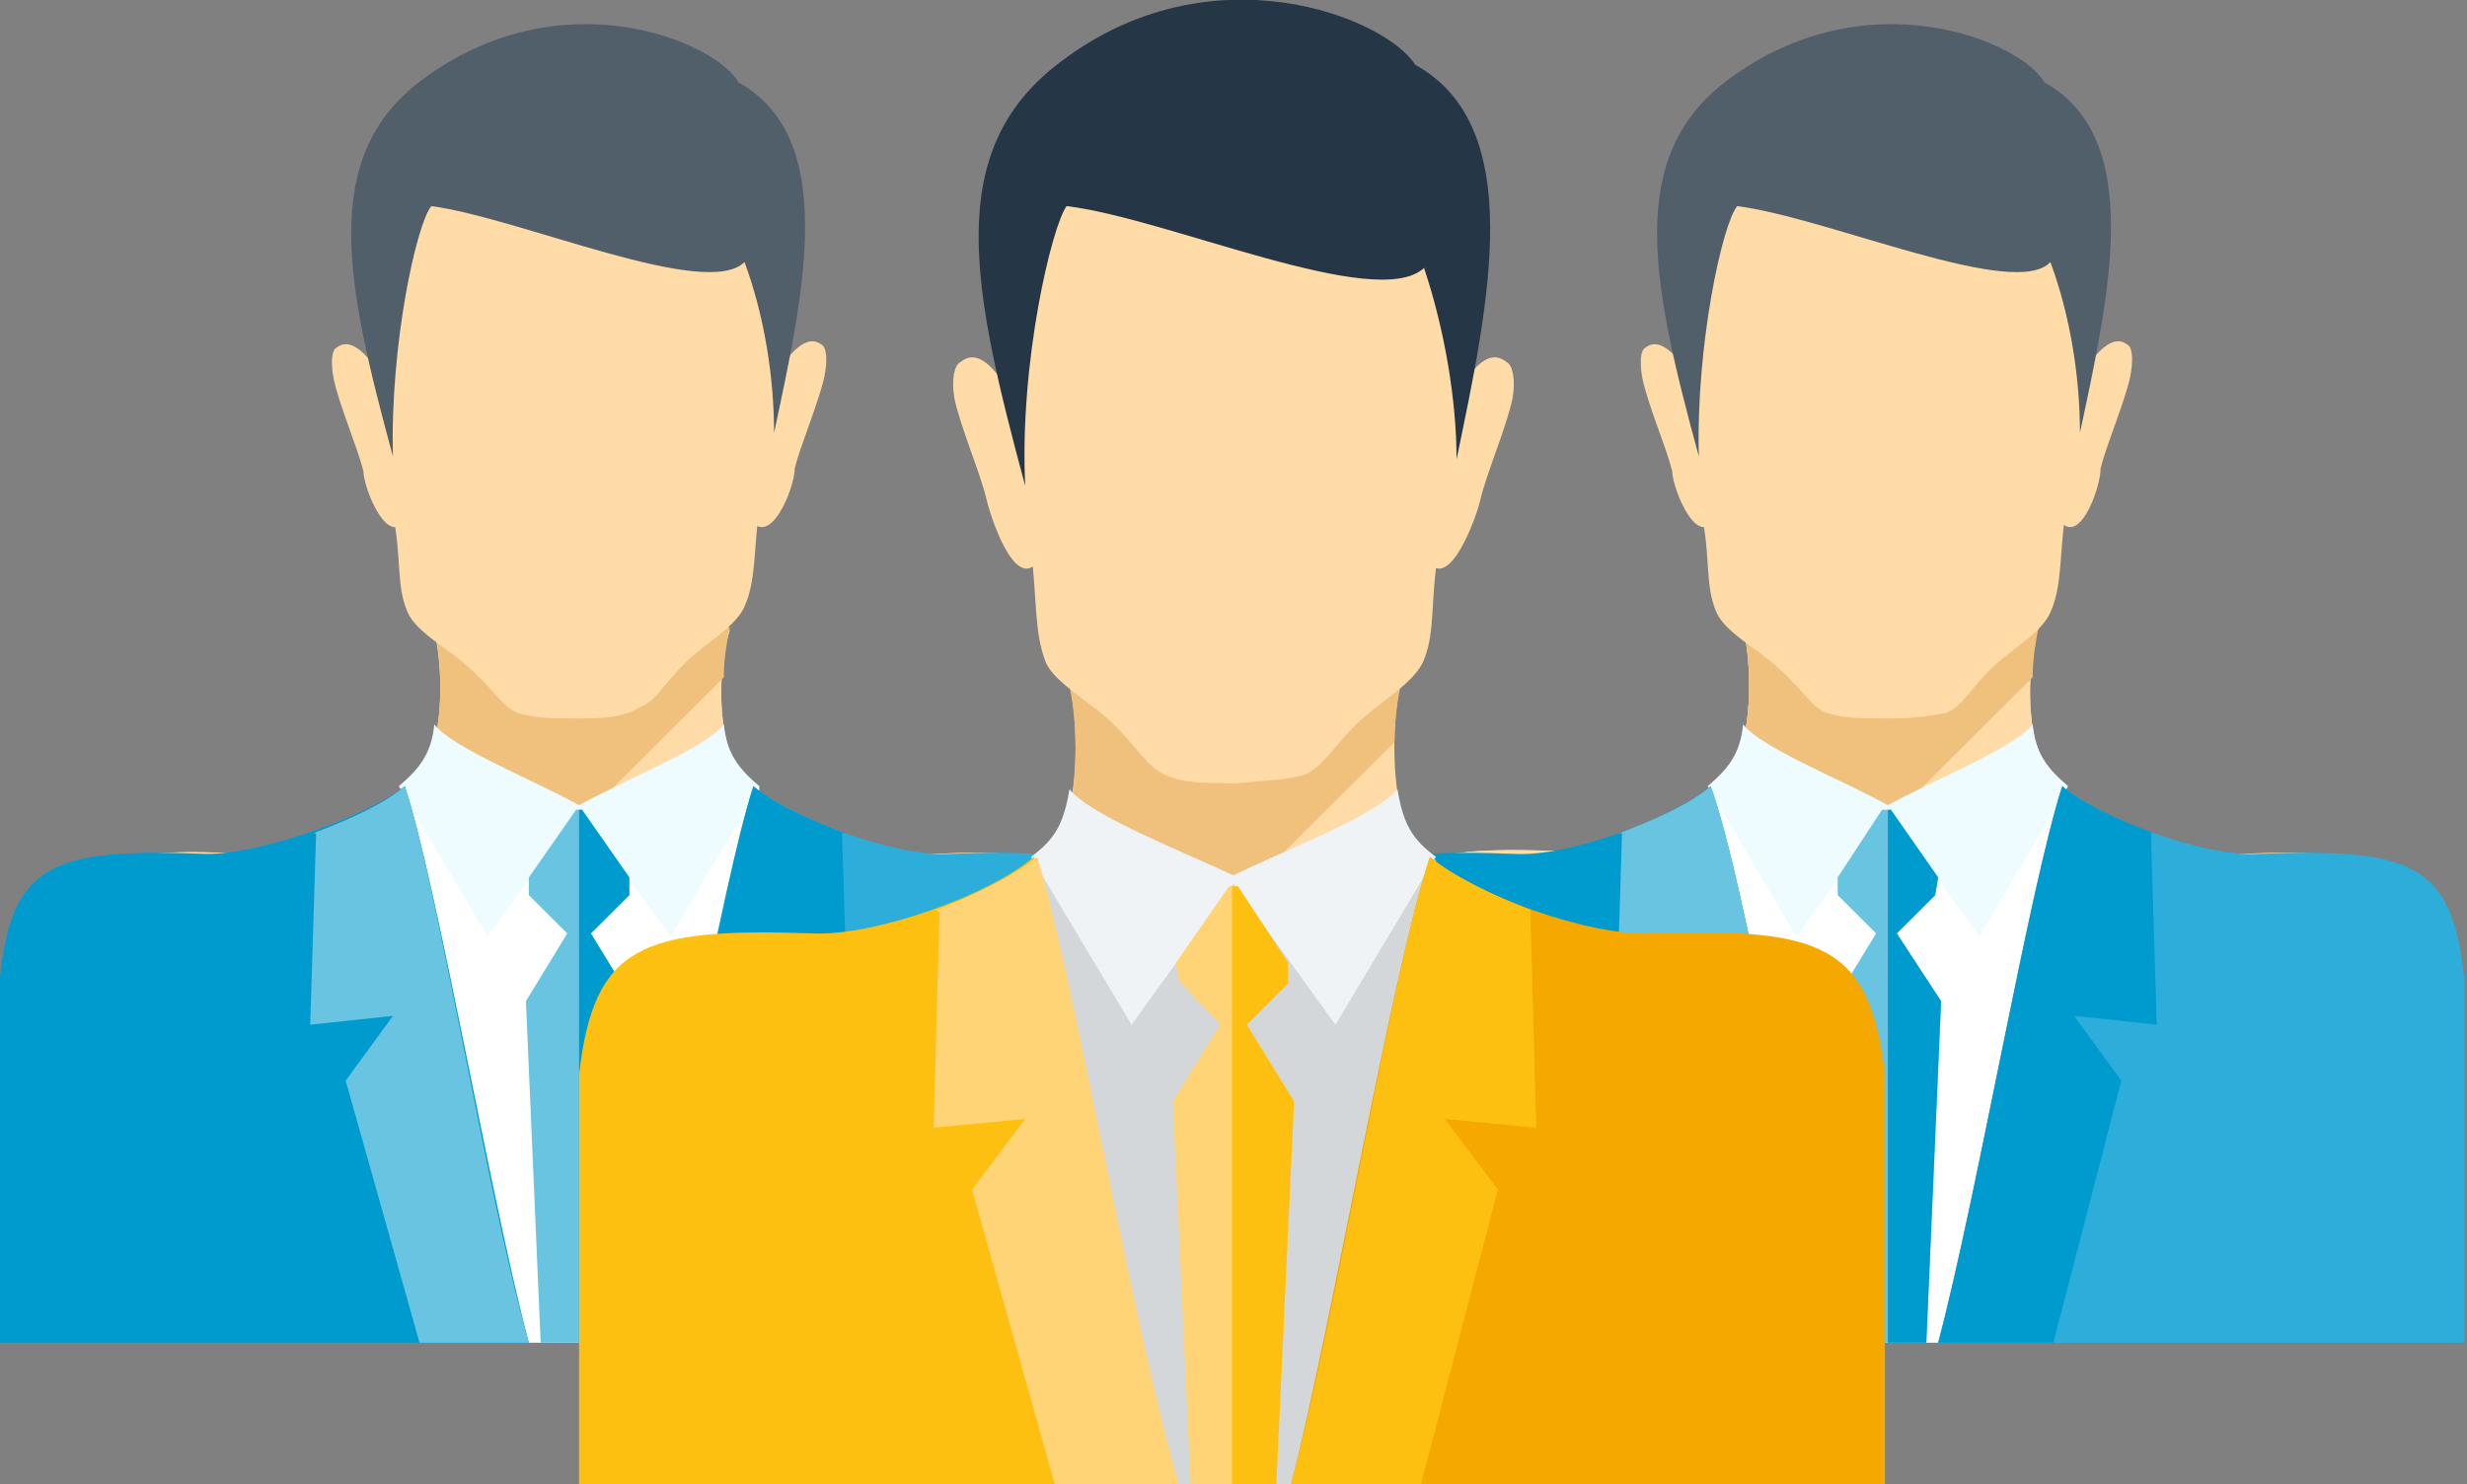 <svg width="123" height="74" viewBox="0 0 123 74" fill="none" xmlns="http://www.w3.org/2000/svg">
<rect x="0" y="0" width="123" height="74" fill="#808080" stroke="none"/>
<g clip-path="url(#clip0_3430_15534)">
<path fill-rule="evenodd" clip-rule="evenodd" d="M36.531 38.027C37.415 40.376 43.602 42.725 46.401 42.579C54.061 42.285 55.828 43.166 56.123 50.067C56.123 50.36 56.123 51.241 56.123 52.416C52.44 56.233 48.021 59.464 43.013 61.372H14.73C10.164 59.464 6.039 56.674 2.504 53.297C2.504 51.829 2.504 50.654 2.504 50.36C2.799 43.166 4.419 42.138 12.226 42.579C14.583 42.725 20.622 39.789 21.359 38.027C22.096 36.265 22.096 33.329 21.654 31.42L29.019 31.567L36.384 31.42C35.795 33.329 35.795 36.118 36.531 38.027Z" fill="#FFDBA7"/>
<path fill-rule="evenodd" clip-rule="evenodd" d="M36.531 38.027C37.415 40.376 43.602 42.725 46.401 42.579C54.061 42.285 55.828 43.166 56.123 50.067C56.123 50.36 56.123 51.241 56.123 52.416C52.44 56.233 48.021 59.464 43.013 61.372H14.73C10.164 59.464 6.039 56.674 2.504 53.297C2.504 51.829 2.504 50.654 2.504 50.36C2.799 43.166 4.419 42.138 12.226 42.579C14.583 42.725 20.622 39.789 21.359 38.027C22.096 36.265 22.096 33.329 21.654 31.42L29.019 31.567L36.384 31.42C35.795 33.329 35.795 36.118 36.531 38.027Z" fill="#FFDBA7"/>
<path fill-rule="evenodd" clip-rule="evenodd" d="M15.172 41.845C17.823 40.964 20.917 39.202 21.359 37.881C22.095 36.119 22.095 33.182 21.653 31.273L29.019 31.42L36.384 31.273C36.236 32.008 36.089 32.889 36.089 33.77L22.832 46.984L15.172 41.845Z" fill="#F0C07D"/>
<path fill-rule="evenodd" clip-rule="evenodd" d="M20.182 39.349L28.873 40.23L37.858 39.202L36.974 66.952H21.066L20.182 39.349Z" fill="white"/>
<path fill-rule="evenodd" clip-rule="evenodd" d="M20.328 25.693L20.77 20.701C20.034 19.967 19.444 19.526 19.15 18.939C18.119 17.324 17.382 16.884 16.793 17.324C16.498 17.471 16.498 18.205 16.646 18.939C16.94 20.26 17.824 22.316 18.119 23.491C18.119 24.372 19.444 27.602 20.328 25.693Z" fill="#FFDBA7"/>
<path fill-rule="evenodd" clip-rule="evenodd" d="M37.269 25.693L36.975 20.554C37.711 19.82 38.3 19.38 38.595 18.793C39.626 17.177 40.363 16.737 40.952 17.177C41.246 17.324 41.246 18.058 41.099 18.793C40.804 20.114 39.921 22.169 39.626 23.344C39.626 24.372 38.3 27.602 37.269 25.693Z" fill="#FFDBA7"/>
<path fill-rule="evenodd" clip-rule="evenodd" d="M29.018 35.824C27.398 35.824 26.661 35.824 25.778 35.531C25.041 35.237 24.599 34.356 23.421 33.328C22.537 32.447 20.769 31.566 20.327 30.538C19.738 29.217 20.033 27.749 19.591 25.693C19.296 24.078 18.56 22.61 18.412 20.848C18.265 19.086 18.56 20.995 18.56 18.939C18.56 17.031 18.412 15.269 18.707 13.947C19.591 8.662 26.22 7.046 30.786 7.781C33.143 7.927 35.352 8.808 36.825 10.13C38.004 11.158 38.446 12.332 38.74 13.654C39.035 14.975 38.888 16.737 38.888 18.646C38.888 20.701 39.182 18.793 39.035 20.554C38.888 22.169 38.151 23.638 37.857 25.4C37.562 27.455 37.709 28.924 37.12 30.245C36.678 31.273 35.058 32.154 34.174 33.035C33.143 34.062 32.701 34.943 31.964 35.237C31.228 35.677 30.491 35.824 29.018 35.824Z" fill="#FFDBA7"/>
<path fill-rule="evenodd" clip-rule="evenodd" d="M36.09 36.118C36.237 37.586 36.826 38.321 37.858 39.202L33.438 46.69L28.725 40.229C31.081 38.908 35.206 37.293 36.09 36.118Z" fill="#EEFBFF"/>
<path fill-rule="evenodd" clip-rule="evenodd" d="M21.654 36.118C21.507 37.586 20.918 38.321 19.887 39.202L24.306 46.69L29.02 40.229C26.663 38.908 22.538 37.293 21.654 36.118Z" fill="#EEFBFF"/>
<path fill-rule="evenodd" clip-rule="evenodd" d="M37.564 39.202C39.479 40.817 44.634 42.726 47.286 42.579C54.946 42.285 57.008 43.02 57.597 48.746C57.597 49.039 57.597 63.575 57.597 66.952H31.377C33.292 59.758 35.943 44.194 37.564 39.202Z" fill="#2DAEDA"/>
<path fill-rule="evenodd" clip-rule="evenodd" d="M20.181 39.202C18.119 40.817 12.963 42.579 10.311 42.579C2.651 42.285 0.589 43.02 0 48.746C0 49.039 0 63.575 0 66.952H26.368C24.453 59.758 21.801 44.047 20.181 39.202Z" fill="#009BCE"/>
<path fill-rule="evenodd" clip-rule="evenodd" d="M29.02 40.376L31.376 43.753V44.634L29.461 46.543L31.524 49.92L30.787 66.951H26.957L26.221 49.92L28.283 46.543L26.368 44.634V43.753L28.725 40.376H29.02Z" fill="#69C4E2"/>
<path fill-rule="evenodd" clip-rule="evenodd" d="M29.018 40.376L31.375 43.753V44.634L29.46 46.543L31.523 49.92L30.786 66.951H28.871V40.376H29.018Z" fill="#009BCE"/>
<path fill-rule="evenodd" clip-rule="evenodd" d="M37.564 39.202C38.595 40.083 40.215 40.817 42.13 41.551H41.983L42.278 51.095L38.153 50.654L40.51 53.885L37.122 66.952H31.377C33.439 59.758 35.943 44.194 37.564 39.202Z" fill="#009BCE"/>
<path fill-rule="evenodd" clip-rule="evenodd" d="M20.181 39.202C19.149 40.083 17.529 40.817 15.614 41.551H15.761L15.467 51.095L19.591 50.654L17.235 53.885L20.917 66.952H26.367C24.305 59.758 21.801 44.047 20.181 39.202Z" fill="#69C4E2"/>
<path fill-rule="evenodd" clip-rule="evenodd" d="M21.506 10.277C20.769 11.158 19.443 17.178 19.591 22.757C17.234 14.095 15.908 7.781 21.064 3.964C27.987 -1.175 35.647 2.055 36.825 4.11C41.834 6.9 40.066 14.682 38.593 21.583C38.593 18.94 38.151 15.856 37.12 13.067C35.205 14.976 25.925 10.864 21.506 10.277Z" fill="#515F6B"/>
<path fill-rule="evenodd" clip-rule="evenodd" d="M101.787 38.027C102.671 40.377 108.858 42.726 111.657 42.579C119.317 42.285 121.084 43.166 121.379 50.067C121.379 50.361 121.379 51.242 121.379 52.416C117.696 56.234 113.277 59.464 108.269 61.373H79.986C75.42 59.464 71.295 56.674 67.76 53.297C67.76 51.829 67.76 50.654 67.76 50.361C68.054 43.166 69.675 42.139 77.482 42.432C79.839 42.579 85.878 39.642 86.615 37.881C87.351 36.119 87.351 33.182 86.909 31.273L94.275 31.42L101.64 31.273C101.051 33.329 101.051 36.119 101.787 38.027Z" fill="#FFDBA7"/>
<path fill-rule="evenodd" clip-rule="evenodd" d="M101.787 38.027C102.671 40.377 108.858 42.726 111.657 42.579C119.317 42.285 121.084 43.166 121.379 50.067C121.379 50.361 121.379 51.242 121.379 52.416C117.696 56.234 113.277 59.464 108.269 61.373H79.986C75.42 59.464 71.295 56.674 67.76 53.297C67.76 51.829 67.76 50.654 67.76 50.361C68.054 43.166 69.675 42.139 77.482 42.432C79.839 42.579 85.878 39.642 86.615 37.881C87.351 36.119 87.351 33.182 86.909 31.273L94.275 31.42L101.64 31.273C101.051 33.329 101.051 36.119 101.787 38.027Z" fill="#FFDBA7"/>
<path fill-rule="evenodd" clip-rule="evenodd" d="M80.428 41.845C83.079 40.964 86.173 39.202 86.615 37.881C87.351 36.119 87.351 33.182 86.909 31.273L94.274 31.42L101.64 31.273C101.492 32.008 101.345 32.889 101.345 33.77L88.088 46.984L80.428 41.845Z" fill="#F0C07D"/>
<path fill-rule="evenodd" clip-rule="evenodd" d="M85.289 39.349L94.127 40.23L102.966 39.202L102.229 66.952H86.173L85.289 39.349Z" fill="white"/>
<path fill-rule="evenodd" clip-rule="evenodd" d="M85.584 25.693L86.026 20.701C85.29 19.967 84.7 19.526 84.406 18.939C83.374 17.324 82.638 16.884 82.049 17.324C81.754 17.471 81.754 18.205 81.901 18.939C82.196 20.26 83.08 22.316 83.374 23.491C83.374 24.372 84.7 27.602 85.584 25.693Z" fill="#FFDBA7"/>
<path fill-rule="evenodd" clip-rule="evenodd" d="M102.524 25.693L102.082 20.554C102.819 19.82 103.408 19.38 103.702 18.793C104.734 17.177 105.47 16.737 106.059 17.177C106.354 17.324 106.354 18.058 106.207 18.793C105.912 20.114 105.028 22.169 104.734 23.344C104.734 24.372 103.555 27.602 102.524 25.693Z" fill="#FFDBA7"/>
<path fill-rule="evenodd" clip-rule="evenodd" d="M94.274 35.824C94.274 35.824 94.127 35.824 94.274 35.824C92.654 35.824 91.917 35.824 91.034 35.531C90.297 35.237 89.855 34.356 88.677 33.328C87.793 32.447 86.025 31.566 85.583 30.538C84.994 29.217 85.289 27.749 84.847 25.693C84.552 24.078 83.816 22.61 83.668 20.848C83.521 19.086 83.816 20.995 83.816 18.939C83.816 17.031 83.668 15.269 83.963 13.947C84.847 8.662 91.475 7.046 96.042 7.781C98.251 8.074 100.314 8.955 101.934 10.424C103.113 11.451 103.554 12.626 103.849 13.947C104.144 15.269 103.996 17.031 103.996 18.939C103.996 20.995 104.291 19.086 104.144 20.848C103.996 22.463 103.26 23.931 102.965 25.693C102.671 27.749 102.818 29.217 102.229 30.538C101.787 31.566 100.166 32.447 99.283 33.328C98.251 34.356 97.809 35.237 97.073 35.531C96.337 35.677 95.6 35.824 94.274 35.824Z" fill="#FFDBA7"/>
<path fill-rule="evenodd" clip-rule="evenodd" d="M101.346 36.118C101.493 37.586 102.082 38.321 103.113 39.202L98.694 46.69L93.981 40.229C96.337 38.908 100.462 37.293 101.346 36.118Z" fill="#EEFBFF"/>
<path fill-rule="evenodd" clip-rule="evenodd" d="M86.91 36.118C86.763 37.586 86.174 38.321 85.143 39.202L89.562 46.69L94.275 40.229C91.919 38.908 87.794 37.293 86.91 36.118Z" fill="#EEFBFF"/>
<path fill-rule="evenodd" clip-rule="evenodd" d="M102.82 39.202C104.735 40.817 109.89 42.726 112.542 42.579C120.202 42.285 122.264 43.02 122.853 48.746C122.853 49.039 122.853 63.575 122.853 66.952H96.633C98.548 59.758 101.199 44.194 102.82 39.202Z" fill="#2DAEDA"/>
<path fill-rule="evenodd" clip-rule="evenodd" d="M85.289 39.202C83.374 40.817 78.219 42.726 75.567 42.579C67.907 42.285 65.845 43.02 65.256 48.746C65.256 49.039 65.256 63.575 65.256 66.952H91.624C89.561 59.758 87.057 44.047 85.289 39.202Z" fill="#009BCE"/>
<path fill-rule="evenodd" clip-rule="evenodd" d="M94.275 40.376L96.632 43.753L96.485 44.634L94.57 46.543L96.78 49.92L96.043 66.951H92.213L91.477 49.92L93.539 46.543L91.624 44.634V43.753L93.834 40.376H94.275Z" fill="#69C4E2"/>
<path fill-rule="evenodd" clip-rule="evenodd" d="M94.274 40.376L96.631 43.753L96.484 44.634L94.569 46.543L96.778 49.92L96.042 66.951H94.127V40.376H94.274Z" fill="#009BCE"/>
<path fill-rule="evenodd" clip-rule="evenodd" d="M102.82 39.202C103.851 40.083 105.471 40.817 107.386 41.551H107.239L107.533 51.095L103.409 50.654L105.766 53.885L102.378 66.952H96.633C98.548 59.758 101.199 44.194 102.82 39.202Z" fill="#009BCE"/>
<path fill-rule="evenodd" clip-rule="evenodd" d="M85.29 39.202C84.259 40.083 82.638 40.817 80.724 41.551H80.871L80.576 51.095L84.701 50.654L82.344 53.885L86.026 66.952H91.477C89.562 59.758 87.058 44.047 85.29 39.202Z" fill="#69C4E2"/>
<path fill-rule="evenodd" clip-rule="evenodd" d="M86.615 10.277C85.879 11.158 84.553 17.178 84.7 22.757C82.343 14.095 81.017 7.781 86.173 3.964C93.097 -1.175 100.756 2.055 101.935 4.11C106.943 6.9 105.176 14.682 103.702 21.583C103.702 18.94 103.261 15.856 102.229 13.067C100.462 14.976 91.181 10.864 86.615 10.277Z" fill="#515F6B"/>
<path fill-rule="evenodd" clip-rule="evenodd" d="M70.117 41.405C71.148 44.048 78.071 47.131 81.165 46.984C89.709 46.544 91.624 47.131 92.066 54.913C92.066 55.206 92.066 56.234 92.066 57.556C87.941 61.96 82.933 65.337 77.188 67.686H45.664C40.509 65.631 35.795 62.548 31.965 58.583C31.965 56.968 31.965 55.647 31.965 55.353C32.26 47.131 34.911 46.544 43.602 46.984C46.254 47.131 52.293 43.313 53.029 41.405C53.766 39.349 53.766 36.119 53.324 34.063L61.573 34.21L69.822 34.063C69.38 36.119 69.38 39.349 70.117 41.405Z" fill="#FFDBA7"/>
<path fill-rule="evenodd" clip-rule="evenodd" d="M46.105 45.956C49.052 44.928 52.587 42.873 53.029 41.551C53.765 39.496 53.765 36.266 53.323 34.21L61.572 34.357L69.822 34.21C69.674 34.944 69.527 35.972 69.527 37L54.797 51.682L46.105 45.956Z" fill="#F0C07D"/>
<path fill-rule="evenodd" clip-rule="evenodd" d="M51.557 43.02L61.573 44.048L71.59 42.873L70.559 74H52.588L51.557 43.02Z" fill="#D3D7DA"/>
<path fill-rule="evenodd" clip-rule="evenodd" d="M51.998 27.603L52.44 21.877C51.556 20.996 50.967 20.556 50.525 19.822C49.347 17.913 48.61 17.472 47.874 18.06C47.579 18.206 47.432 18.941 47.579 19.822C47.874 21.29 48.905 23.639 49.2 24.96C49.494 26.135 50.82 29.953 51.998 27.603Z" fill="#FFDBA7"/>
<path fill-rule="evenodd" clip-rule="evenodd" d="M71.001 27.603L70.559 21.877C71.442 20.996 72.032 20.556 72.474 19.822C73.652 17.913 74.388 17.472 75.125 18.06C75.42 18.206 75.567 18.941 75.42 19.822C75.125 21.29 74.094 23.639 73.799 24.96C73.505 26.135 72.032 29.953 71.001 27.603Z" fill="#FFDBA7"/>
<path fill-rule="evenodd" clip-rule="evenodd" d="M61.719 39.055C61.572 39.055 61.572 39.055 61.719 39.055C59.804 39.055 59.068 39.055 58.037 38.615C57.153 38.174 56.711 37.293 55.533 36.119C54.501 35.091 52.587 34.063 52.145 33.035C51.555 31.567 51.703 29.805 51.408 27.456C51.113 25.547 50.23 23.932 50.082 22.023C49.935 19.968 50.23 22.17 50.23 19.821C50.23 17.619 50.082 15.71 50.377 14.242C51.408 8.369 58.773 6.46 63.929 7.341C66.433 7.781 68.79 8.662 70.558 10.277C71.883 11.452 72.473 12.774 72.767 14.242C73.062 15.857 72.915 17.619 72.915 19.821C72.915 22.023 73.209 19.968 73.062 22.023C72.915 23.932 72.031 25.547 71.736 27.456C71.294 29.805 71.589 31.42 71 32.889C70.558 34.063 68.643 35.091 67.612 36.119C66.433 37.293 65.991 38.174 65.107 38.615C64.076 38.908 63.192 38.908 61.719 39.055Z" fill="#FFDBA7"/>
<path fill-rule="evenodd" clip-rule="evenodd" d="M69.674 39.349C69.968 41.111 70.41 41.845 71.589 42.726L66.58 51.095L61.277 43.753C63.929 42.432 68.643 40.67 69.674 39.349Z" fill="#F0F3F6"/>
<path fill-rule="evenodd" clip-rule="evenodd" d="M53.323 39.349C53.029 41.111 52.587 41.845 51.408 42.726L56.417 51.095L61.72 43.753C58.921 42.432 54.354 40.67 53.323 39.349Z" fill="#F0F3F6"/>
<path fill-rule="evenodd" clip-rule="evenodd" d="M71.294 42.726C73.504 44.634 79.249 46.69 82.342 46.543C90.886 46.249 93.243 47.13 93.98 53.591C93.98 53.884 93.98 70.329 93.98 73.999H64.371C66.433 65.924 69.379 48.452 71.294 42.726Z" fill="#F4A800"/>
<path fill-rule="evenodd" clip-rule="evenodd" d="M51.556 42.726C49.346 44.634 43.602 46.69 40.508 46.543C31.965 46.249 29.608 47.13 28.871 53.591C28.871 53.884 28.871 70.329 28.871 73.999H58.48C56.417 65.924 53.471 48.305 51.556 42.726Z" fill="#FDC010"/>
<path fill-rule="evenodd" clip-rule="evenodd" d="M61.719 44.194L64.223 48.012V49.04L62.161 51.095L64.518 54.913L63.634 74H59.362L58.478 54.913L60.835 51.095L58.773 48.893L58.626 48.012L61.277 44.194H61.719Z" fill="#FFD477"/>
<path fill-rule="evenodd" clip-rule="evenodd" d="M61.72 44.194L64.225 48.012V49.04L62.162 51.095L64.519 54.913L63.635 74H61.426V44.194H61.72Z" fill="#FDC010"/>
<path fill-rule="evenodd" clip-rule="evenodd" d="M71.294 42.726C72.326 43.606 74.388 44.634 76.303 45.368V45.515L76.597 56.233L72.031 55.793L74.683 59.317L70.853 73.999H64.371C66.581 65.924 69.379 48.452 71.294 42.726Z" fill="#FDC010"/>
<path fill-rule="evenodd" clip-rule="evenodd" d="M51.703 42.726C50.671 43.606 48.609 44.634 46.694 45.368L46.842 45.515L46.547 56.233L51.113 55.793L48.462 59.317L52.586 73.999H58.773C56.416 65.924 53.47 48.305 51.703 42.726Z" fill="#FFD477"/>
<path fill-rule="evenodd" clip-rule="evenodd" d="M53.176 10.277C52.44 11.305 50.819 18.059 51.114 24.226C48.462 14.389 46.989 7.488 52.882 3.083C60.394 -2.643 69.085 0.881 70.558 3.23C76.156 6.313 74.241 15.123 72.621 22.904C72.621 19.968 72.031 16.444 71 13.361C68.643 15.563 58.185 10.865 53.176 10.277Z" fill="#253746"/>
</g>
<defs>
<clipPath id="clip0_3430_15534">
<rect width="123" height="74" fill="white"/>
</clipPath>
</defs>
</svg>
